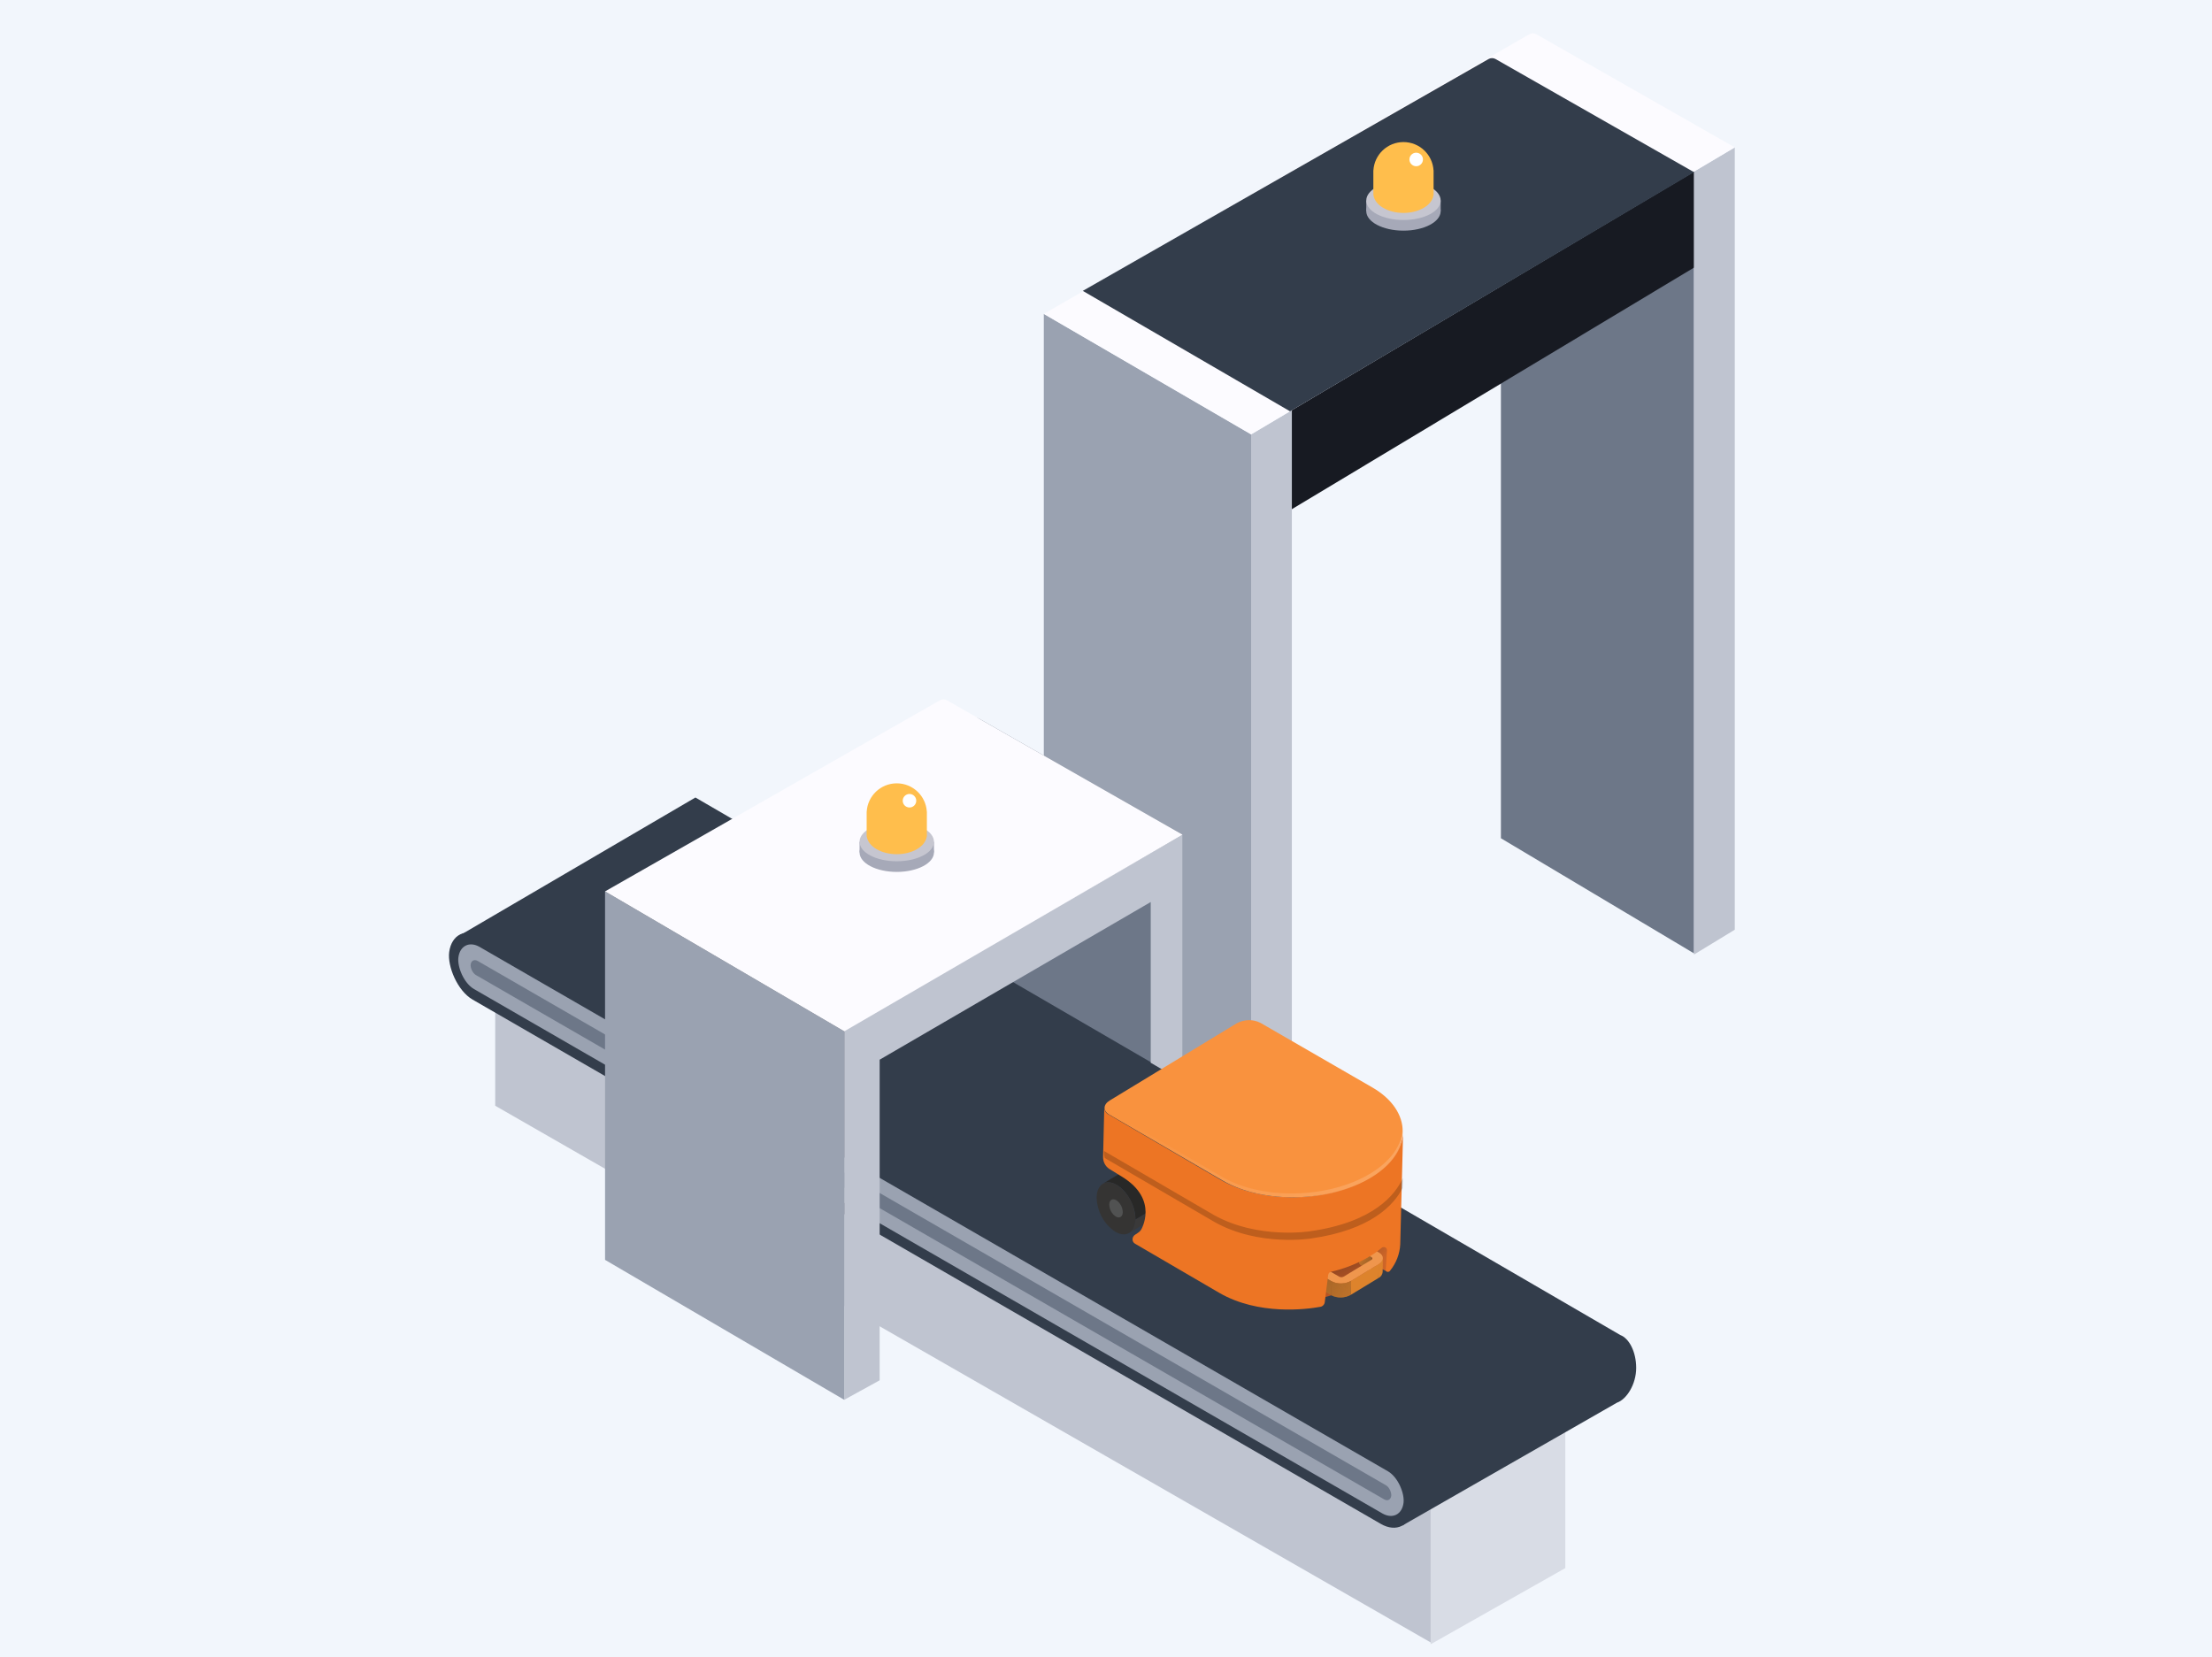 <svg width="343" height="257" viewBox="0 0 343 257" fill="none" xmlns="http://www.w3.org/2000/svg">
<rect width="343" height="257" fill="#F2F6FC"/>
<path d="M232.736 8.297L262.681 26.154V147.857L232.736 130V8.297Z" fill="#6D7788"/>
<path d="M161.857 48.681L194 67.363V189.066L161.857 170.385V48.681Z" fill="#9AA2B1"/>
<path d="M200.319 63.617L194 67.363V188.793L200.319 184.945V63.617Z" fill="#BFC4D0"/>
<path d="M262.681 26.607L200.319 63.583V78.968L262.681 41.5V26.607Z" fill="#171A22"/>
<path d="M269 22.857L262.681 26.603V148.032L269 144.185V22.857Z" fill="#BFC4D0"/>
<path d="M237.136 5.314C237.474 5.12 237.89 5.119 238.228 5.312L269 22.857L194 67.363L161.857 48.681L237.136 5.314Z" fill="#FCFBFF"/>
<path d="M230.818 9.157C231.156 8.965 231.57 8.964 231.908 9.157L262.681 26.703L200.044 63.791L167.901 45.11L230.818 9.157Z" fill="#333D4B"/>
<ellipse cx="217.626" cy="32.747" rx="5.769" ry="3.022" fill="#A6A9B8"/>
<rect x="211.857" y="31.099" width="11.539" height="1.648" fill="#A6A9B8"/>
<ellipse cx="217.626" cy="31.099" rx="5.769" ry="3.022" fill="#C6C6D0"/>
<path fill-rule="evenodd" clip-rule="evenodd" d="M222.278 30.275H222.297V30L222.297 26.703L222.297 26.429H222.289C222.147 23.977 220.114 22.033 217.626 22.033C215.139 22.033 213.106 23.977 212.964 26.429H212.956V26.703V30V30.275H212.975C213.19 31.815 215.19 33.022 217.626 33.022C220.063 33.022 222.063 31.815 222.278 30.275Z" fill="#FFBE4C"/>
<circle cx="219.599" cy="24.731" r="1.049" fill="white"/>
<path d="M221.843 225.879L242.722 214.066V243.187L221.843 255V225.879Z" fill="#D8DCE5"/>
<path d="M221.843 225.791L76.788 142.558V171.483L221.843 254.716V225.791Z" fill="#BFC4D0"/>
<path d="M146.294 114.918C146.294 111.966 149.481 110.115 152.045 111.577L183.381 129.45V186.593L146.294 164.341V114.918Z" fill="#6D7788"/>
<path fill-rule="evenodd" clip-rule="evenodd" d="M251.25 207.045L107.832 123.681L70.744 145.384L216.348 230.275L217.447 236.593L250.738 217.531C252.232 217.015 253.711 214.684 253.711 212.143C253.711 209.647 252.625 207.56 251.25 207.045Z" fill="#333D4B"/>
<rect width="172.527" height="9.89" rx="4.945" transform="matrix(0.866 0.5 -0.132 0.991 70.305 142.747)" fill="#333D4B"/>
<rect width="169.231" height="6.593" rx="3.297" transform="matrix(0.866 0.5 -0.132 0.991 71.515 145.205)" fill="#9AA2B1"/>
<rect width="164.835" height="2.198" rx="1.099" transform="matrix(0.866 0.5 -0.132 0.991 73.128 148.483)" fill="#6D7788"/>
<path d="M136.403 214.066L130.909 217.088V159.67L183.381 129.45V167.706L178.436 164.819V139.89L136.403 164.341V214.066Z" fill="#BFC4D0"/>
<path d="M93.821 138.242L130.909 159.945V217.088L93.821 195.385V138.242Z" fill="#9AA2B1"/>
<path d="M145.749 108.607C146.086 108.415 146.5 108.415 146.838 108.607L183.381 129.45L130.909 159.945L93.821 138.242L145.749 108.607Z" fill="#FCFBFF"/>
<ellipse cx="139.055" cy="132.198" rx="5.769" ry="3.022" fill="#A6A9B8"/>
<rect x="133.286" y="130.549" width="11.539" height="1.648" fill="#A6A9B8"/>
<ellipse cx="139.055" cy="130.549" rx="5.769" ry="3.022" fill="#C6C6D0"/>
<path fill-rule="evenodd" clip-rule="evenodd" d="M143.706 129.725H143.725V129.45V126.154V125.879H143.717C143.575 123.428 141.542 121.483 139.055 121.483C136.568 121.483 134.535 123.428 134.393 125.879H134.385V126.154V129.45V129.725H134.404C134.618 131.265 136.619 132.472 139.055 132.472C141.491 132.472 143.492 131.265 143.706 129.725Z" fill="#FFBE4C"/>
<circle cx="141.028" cy="124.181" r="1.049" fill="white"/>
<path d="M203.953 201.423C203.953 201.423 207.713 201.348 213.852 196.886L214.246 193.518L212.005 192.655L204.803 196.201L203.953 201.423Z" fill="#B75523"/>
<path style="mix-blend-mode:overlay" opacity="0.5" d="M203.953 201.423C203.953 201.423 207.713 201.348 213.852 196.886L214.246 193.518L212.005 192.655L204.803 196.201L203.953 201.423Z" fill="url(#paint0_linear_4059_42953)"/>
<path d="M215.108 197.229C215.108 197.229 210.342 194.774 210.47 194.551C210.599 194.328 214.424 192.08 214.424 192.08L216.057 193.178L215.231 197.015L215.108 197.229Z" fill="#CD6528"/>
<path style="mix-blend-mode:overlay" opacity="0.5" d="M215.108 197.229C215.108 197.229 210.342 194.774 210.47 194.551C210.599 194.328 214.424 192.08 214.424 192.08L216.057 193.178L215.231 197.015L215.108 197.229Z" fill="url(#paint1_linear_4059_42953)"/>
<path d="M175.485 190.884C175.538 190.823 175.586 190.759 175.63 190.692L175.655 190.65C175.699 190.582 175.74 190.512 175.776 190.44L175.791 190.415C175.828 190.334 175.862 190.251 175.89 190.167L175.899 190.141C175.929 190.048 175.955 189.955 175.975 189.86L175.98 189.84C176.003 189.734 176.02 189.627 176.033 189.52L176.035 189.499C176.05 189.381 176.057 189.269 176.06 189.147L180.567 186.453L180.563 186.568L180.553 186.712L180.543 186.804L180.54 186.826L180.538 186.853C180.532 186.899 180.525 186.944 180.518 186.989C180.51 187.034 180.502 187.079 180.493 187.124L180.487 187.146L180.483 187.166L180.462 187.253C180.451 187.298 180.439 187.342 180.425 187.384L180.405 187.445L180.396 187.472L180.383 187.511C180.367 187.556 180.35 187.599 180.333 187.642L180.297 187.719L180.282 187.744L180.268 187.769C180.243 187.813 180.217 187.856 180.193 187.899L180.16 187.955L180.136 187.997L180.11 188.042C180.075 188.092 180.036 188.141 179.996 188.187L179.967 188.216C179.926 188.262 179.882 188.306 179.836 188.348L179.824 188.357C179.758 188.416 179.687 188.469 179.612 188.516L175.105 191.209C175.18 191.162 175.251 191.109 175.317 191.05C175.368 191.006 175.415 190.96 175.46 190.91C175.466 190.902 175.477 190.894 175.485 190.884Z" fill="#3A3939"/>
<path d="M177.774 181.14C177.816 181.165 177.858 181.189 177.897 181.22C177.916 181.231 177.935 181.242 177.952 181.258L177.978 181.273C177.992 181.281 178.006 181.29 178.022 181.299C178.064 181.323 178.102 181.357 178.141 181.388C178.18 181.418 178.223 181.453 178.26 181.484L178.27 181.49C178.306 181.521 178.343 181.552 178.379 181.583C178.415 181.614 178.457 181.655 178.498 181.692C178.514 181.702 178.526 181.719 178.54 181.733L178.564 181.756C178.581 181.773 178.599 181.788 178.615 181.806C178.654 181.844 178.69 181.883 178.731 181.924C178.772 181.966 178.805 182.005 178.844 182.047C178.882 182.09 178.916 182.13 178.952 182.172C178.987 182.214 179.023 182.256 179.056 182.299C179.088 182.342 179.122 182.381 179.154 182.424C179.186 182.466 179.218 182.509 179.249 182.552C179.28 182.595 179.31 182.638 179.34 182.682C179.371 182.726 179.401 182.771 179.432 182.816C179.463 182.86 179.495 182.915 179.529 182.968C179.563 183.02 179.601 183.085 179.636 183.144C179.688 183.233 179.737 183.323 179.786 183.414C179.811 183.462 179.833 183.511 179.858 183.559C179.882 183.608 179.909 183.662 179.933 183.713C179.948 183.742 179.962 183.77 179.976 183.799C179.989 183.829 180.011 183.882 180.026 183.921L180.061 184.001C180.075 184.038 180.092 184.073 180.107 184.109C180.135 184.18 180.163 184.25 180.188 184.321C180.212 184.392 180.23 184.441 180.25 184.5L180.275 184.577L180.305 184.672C180.323 184.73 180.339 184.788 180.355 184.845L180.366 184.886L180.368 184.893C180.379 184.936 180.391 184.98 180.402 185.023C180.413 185.066 180.43 185.143 180.444 185.202C180.457 185.262 180.469 185.325 180.48 185.386L180.498 185.493L180.504 185.529L180.51 185.568C180.519 185.627 180.526 185.687 180.532 185.746L180.539 185.806L180.543 185.849L180.551 185.919C180.555 185.974 180.559 186.031 180.561 186.085L180.562 186.12L180.564 186.155L180.566 186.245C180.567 186.297 180.567 186.349 180.566 186.401L180.565 186.438L176.058 189.132C176.061 189.037 176.06 188.942 176.057 188.845L176.056 188.811C176.052 188.72 176.043 188.626 176.037 188.537L176.032 188.492C176.023 188.401 176.011 188.309 175.996 188.219L175.988 188.17C175.972 188.076 175.954 187.982 175.934 187.886L175.93 187.868C175.907 187.77 175.883 187.673 175.86 187.575L175.856 187.559C175.83 187.46 175.8 187.363 175.768 187.266L175.758 187.234C175.728 187.141 175.695 187.049 175.66 186.955L175.639 186.9C175.614 186.834 175.586 186.768 175.559 186.702C175.539 186.656 175.52 186.61 175.5 186.564C175.479 186.518 175.454 186.465 175.431 186.415C175.395 186.34 175.359 186.266 175.32 186.192C175.296 186.144 175.272 186.095 175.246 186.048C175.229 186.017 175.213 185.987 175.196 185.957C175.154 185.883 175.113 185.81 175.069 185.738L175.056 185.715C175 185.623 174.942 185.533 174.881 185.444C174.639 185.083 174.362 184.749 174.054 184.447L174.029 184.424C173.942 184.339 173.851 184.257 173.76 184.181L173.753 184.177C173.66 184.1 173.566 184.027 173.469 183.959L173.444 183.944C173.348 183.876 173.249 183.813 173.15 183.756C173.051 183.699 172.952 183.648 172.855 183.603L172.83 183.588C172.74 183.548 172.651 183.513 172.564 183.483L172.529 183.472C172.443 183.444 172.36 183.422 172.277 183.404L172.23 183.395C172.154 183.38 172.077 183.37 171.999 183.363L171.974 183.361C171.89 183.355 171.804 183.355 171.719 183.36C171.708 183.361 171.698 183.363 171.687 183.364C171.621 183.37 171.555 183.379 171.489 183.393C171.466 183.398 171.444 183.404 171.421 183.409C171.368 183.423 171.316 183.439 171.265 183.457C171.245 183.466 171.223 183.472 171.203 183.481C171.135 183.508 171.068 183.541 171.005 183.579L175.511 180.884C175.575 180.847 175.641 180.814 175.709 180.786L175.771 180.764C175.822 180.745 175.873 180.728 175.926 180.715C175.948 180.71 175.971 180.704 175.994 180.699C176.059 180.686 176.125 180.676 176.191 180.67L176.223 180.666L176.228 180.669C176.308 180.664 176.388 180.664 176.468 180.669L176.474 180.673L176.5 180.676C176.551 180.679 176.602 180.685 176.654 180.692C176.68 180.697 176.707 180.702 176.733 180.707L176.779 180.716C176.791 180.723 176.806 180.722 176.821 180.725C176.871 180.737 176.925 180.752 176.975 180.767C176.992 180.776 177.012 180.779 177.031 180.785L177.066 180.796C177.082 180.806 177.101 180.808 177.119 180.814C177.165 180.831 177.21 180.848 177.255 180.867C177.279 180.881 177.306 180.889 177.331 180.901L177.358 180.916L177.387 180.934C177.428 180.957 177.472 180.975 177.516 180.998C177.559 181.02 177.599 181.046 177.642 181.071L177.65 181.075C177.699 181.095 177.736 181.116 177.774 181.14Z" fill="#282827"/>
<path d="M176.059 189.145C176.033 188.056 175.756 187.002 175.251 186.067C174.746 185.132 174.027 184.343 173.152 183.765C171.489 182.804 170.103 183.647 170.046 185.657C170.072 186.745 170.35 187.8 170.855 188.735C171.361 189.67 172.08 190.458 172.955 191.036C174.613 191.998 176 191.149 176.059 189.145Z" fill="#353433"/>
<path d="M174.101 188.008C174.092 187.628 173.996 187.26 173.819 186.934C173.643 186.608 173.392 186.333 173.087 186.131C172.507 185.796 172.022 186.09 172.003 186.792C172.012 187.171 172.109 187.54 172.285 187.866C172.462 188.192 172.713 188.467 173.019 188.669C173.597 189.005 174.082 188.709 174.101 188.008Z" fill="#515252"/>
<path d="M212.612 197.138L211.03 196.218C210.933 196.162 210.853 196.079 210.798 195.979C210.743 195.878 210.715 195.764 210.718 195.646L210.746 194.353L210.746 194.306C210.749 194.173 210.785 194.041 210.853 193.924L212.657 194.973L212.612 197.138Z" fill="#DD832C"/>
<mask id="mask0_4059_42953" style="mask-type:luminance" maskUnits="userSpaceOnUse" x="212" y="194" width="1" height="4">
<path d="M212.751 197.335L212.794 195.169C212.792 195.125 212.778 195.083 212.755 195.047C212.731 195.011 212.698 194.983 212.659 194.965L212.616 197.13C212.655 197.148 212.688 197.177 212.712 197.212C212.735 197.248 212.749 197.291 212.751 197.335Z" fill="white"/>
</mask>
<g mask="url(#mask0_4059_42953)">
<path d="M212.657 194.968L212.614 197.134C212.653 197.152 212.686 197.18 212.71 197.216C212.733 197.252 212.747 197.294 212.749 197.338L212.792 195.172C212.79 195.128 212.776 195.086 212.753 195.05C212.729 195.014 212.696 194.986 212.657 194.968Z" fill="#DD832C"/>
</g>
<path d="M214.387 197.293L214.43 195.128C214.408 195.322 214.337 195.509 214.223 195.67C214.109 195.831 213.957 195.959 213.782 196.043L213.737 198.211C213.913 198.128 214.066 197.999 214.18 197.838C214.294 197.676 214.366 197.488 214.387 197.293Z" fill="#DD832C"/>
<mask id="mask1_4059_42953" style="mask-type:luminance" maskUnits="userSpaceOnUse" x="213" y="195" width="2" height="4">
<path d="M214.387 197.293L214.43 195.128C214.408 195.322 214.337 195.509 214.223 195.67C214.109 195.831 213.957 195.959 213.782 196.043L213.737 198.211C213.913 198.128 214.066 197.999 214.18 197.838C214.294 197.676 214.366 197.488 214.387 197.293Z" fill="white"/>
</mask>
<g mask="url(#mask1_4059_42953)">
<path d="M213.782 196.043L213.739 198.209C213.808 198.167 213.875 198.121 213.939 198.071L213.982 195.905C213.918 195.956 213.852 196.002 213.782 196.043Z" fill="#DD832C"/>
<path d="M213.982 195.905L213.939 198.071C213.99 198.031 214.038 197.987 214.084 197.941L214.127 195.775C214.081 195.822 214.033 195.865 213.982 195.905Z" fill="#DD832C"/>
<path d="M214.127 195.775L214.084 197.941C214.117 197.908 214.148 197.872 214.177 197.836L214.219 195.669C214.19 195.706 214.159 195.742 214.126 195.775" fill="#DD832C"/>
<path d="M214.219 195.669L214.177 197.836C214.201 197.805 214.224 197.773 214.245 197.74L214.288 195.574C214.267 195.607 214.244 195.639 214.22 195.67" fill="#DD832C"/>
<path d="M214.288 195.574L214.245 197.74C214.264 197.711 214.282 197.681 214.297 197.65L214.34 195.484C214.325 195.515 214.307 195.545 214.288 195.574Z" fill="#DD832C"/>
<path d="M214.339 195.484L214.296 197.65C214.31 197.622 214.323 197.592 214.335 197.562L214.378 195.397C214.366 195.427 214.353 195.456 214.339 195.484Z" fill="#DD832C"/>
<path d="M214.377 195.397L214.334 197.562C214.345 197.534 214.354 197.505 214.362 197.476L214.405 195.31C214.397 195.339 214.389 195.369 214.377 195.397Z" fill="#DD832C"/>
<path d="M214.406 195.311L214.363 197.476C214.37 197.448 214.375 197.419 214.38 197.39L214.423 195.225C214.418 195.253 214.413 195.282 214.406 195.311Z" fill="#DD832C"/>
<path d="M214.423 195.225L214.38 197.39C214.384 197.362 214.387 197.333 214.388 197.304L214.431 195.138C214.43 195.167 214.427 195.196 214.423 195.225Z" fill="#DD832C"/>
<path d="M214.43 195.138L214.387 197.303L214.391 197.296L214.434 195.13L214.43 195.138Z" fill="#DD832C"/>
</g>
<path d="M206.452 200.88L204.871 199.961C204.774 199.904 204.694 199.821 204.639 199.721C204.584 199.62 204.556 199.506 204.558 199.388L204.582 198.211L204.585 197.997C204.588 197.879 204.62 197.762 204.68 197.659L206.494 198.714L206.452 200.88Z" fill="#DD832C"/>
<path d="M209.508 198.642L209.465 200.808L213.741 198.208L213.784 196.042L209.508 198.642Z" fill="#DD832C"/>
<path d="M213.834 194.254C214.651 194.726 214.627 195.531 213.783 196.044L209.507 198.643C209.035 198.898 208.516 199.037 207.993 199.049C207.469 199.061 206.956 198.947 206.495 198.714L204.681 197.659C204.741 197.555 204.825 197.468 204.926 197.407L205.439 197.094C205.54 197.033 205.654 196.999 205.769 196.997C205.885 196.995 205.997 197.023 206.095 197.08L207.674 197.998C207.779 198.051 207.897 198.078 208.017 198.075C208.137 198.073 208.256 198.041 208.364 197.983L212.644 195.381C212.839 195.263 212.844 195.077 212.654 194.966L210.855 193.919C210.922 193.802 211.018 193.703 211.132 193.634L211.6 193.35C211.702 193.288 211.816 193.255 211.931 193.252C212.046 193.25 212.159 193.279 212.257 193.336L213.834 194.254Z" fill="#EF964D"/>
<path d="M206.495 198.714L206.452 200.88C206.913 201.112 207.426 201.227 207.95 201.215C208.473 201.202 208.992 201.063 209.464 200.809L209.507 198.643C209.035 198.898 208.516 199.037 207.993 199.049C207.469 199.061 206.956 198.947 206.495 198.714Z" fill="#DD832C"/>
<mask id="mask2_4059_42953" style="mask-type:luminance" maskUnits="userSpaceOnUse" x="206" y="198" width="4" height="4">
<path d="M206.495 198.714L206.452 200.88C206.913 201.112 207.426 201.227 207.95 201.215C208.473 201.202 208.992 201.063 209.464 200.809L209.507 198.643C209.035 198.898 208.516 199.037 207.993 199.049C207.469 199.061 206.956 198.947 206.495 198.714Z" fill="white"/>
</mask>
<g mask="url(#mask2_4059_42953)">
<path d="M206.495 198.714L206.452 200.88C206.536 200.928 206.623 200.971 206.714 201.008L206.757 198.842C206.667 198.806 206.579 198.763 206.495 198.714Z" fill="#DD832C"/>
<path d="M206.756 198.842L206.713 201.007C206.776 201.034 206.842 201.057 206.911 201.079L206.954 198.913C206.887 198.892 206.82 198.869 206.756 198.842Z" fill="#DD832C"/>
<path d="M206.954 198.912L206.911 201.077C206.966 201.094 207.023 201.11 207.081 201.125L207.124 198.959C207.066 198.945 207.01 198.93 206.954 198.912Z" fill="#DD832C"/>
<path d="M207.123 198.959L207.08 201.125C207.131 201.138 207.186 201.149 207.236 201.159L207.279 198.993C207.226 198.983 207.172 198.971 207.123 198.959Z" fill="#DD832C"/>
<path d="M207.279 198.994L207.236 201.159C207.285 201.169 207.334 201.177 207.385 201.183L207.428 199.017C207.378 199.01 207.328 199.003 207.279 198.994Z" fill="#DD832C"/>
<path d="M207.428 199.017L207.385 201.183C207.433 201.189 207.481 201.195 207.53 201.2L207.573 199.034C207.524 199.029 207.476 199.024 207.428 199.017Z" fill="#DD832C"/>
<path d="M207.573 199.034L207.53 201.2C207.577 201.204 207.625 201.207 207.673 201.211L207.716 199.045C207.668 199.043 207.62 199.039 207.573 199.034Z" fill="#DD832C"/>
<path d="M207.716 199.045L207.673 201.21C207.721 201.213 207.769 201.215 207.817 201.215L207.86 199.049C207.812 199.049 207.764 199.047 207.716 199.045Z" fill="#DD832C"/>
<path d="M207.858 199.049L207.815 201.214C207.864 201.215 207.912 201.215 207.961 201.214L208.004 199.048C207.956 199.049 207.907 199.049 207.858 199.049Z" fill="#DD832C"/>
<path d="M208.005 199.049L207.962 201.214C208.012 201.213 208.063 201.21 208.113 201.206L208.156 199.041C208.106 199.045 208.056 199.046 208.005 199.049Z" fill="#DD832C"/>
<path d="M208.155 199.04L208.112 201.206C208.165 201.202 208.217 201.197 208.269 201.192L208.312 199.026C208.259 199.032 208.207 199.038 208.155 199.04Z" fill="#DD832C"/>
<path d="M208.313 199.026L208.27 201.192C208.326 201.185 208.383 201.177 208.442 201.165L208.485 198.999C208.428 199.008 208.372 199.016 208.313 199.026Z" fill="#DD832C"/>
<path d="M208.482 199.003L208.439 201.169C208.504 201.158 208.571 201.148 208.631 201.132L208.674 198.966C208.611 198.98 208.546 198.992 208.482 199.003Z" fill="#DD832C"/>
<path d="M208.675 198.967L208.632 201.132C208.712 201.114 208.789 201.097 208.868 201.07L208.911 198.905C208.834 198.928 208.755 198.948 208.675 198.967Z" fill="#DD832C"/>
<path d="M208.91 198.905L208.867 201.07C209.074 201.009 209.275 200.92 209.463 200.808L209.506 198.642C209.318 198.755 209.117 198.843 208.91 198.905Z" fill="#DD832C"/>
</g>
<path style="mix-blend-mode:overlay" opacity="0.5" d="M206.804 198.858C206.819 198.867 206.837 198.87 206.855 198.877C206.96 198.914 207.067 198.946 207.176 198.971L207.207 198.977C207.33 199.004 207.454 199.023 207.579 199.034L207.586 199.038C207.717 199.05 207.848 199.054 207.98 199.051L207.991 199.051C208.12 199.048 208.248 199.038 208.376 199.02L208.412 199.015C208.527 198.999 208.641 198.976 208.754 198.948L208.825 198.928C208.912 198.905 208.995 198.876 209.078 198.844C209.114 198.831 209.152 198.819 209.188 198.804C209.297 198.759 209.403 198.706 209.504 198.645L209.461 200.811C209.36 200.872 209.254 200.925 209.145 200.97C209.109 200.984 209.071 200.996 209.034 201.01C208.997 201.025 208.923 201.055 208.865 201.073C208.839 201.081 208.81 201.087 208.783 201.094L208.711 201.113C208.683 201.12 208.657 201.129 208.629 201.135C208.565 201.149 208.501 201.161 208.437 201.173C208.415 201.176 208.391 201.179 208.369 201.183L208.334 201.187L208.267 201.197C208.214 201.203 208.162 201.208 208.11 201.211C208.058 201.214 208.01 201.217 207.959 201.219L207.948 201.219L207.935 201.219C207.894 201.219 207.853 201.221 207.814 201.221C207.776 201.222 207.718 201.219 207.671 201.217C207.623 201.214 207.586 201.211 207.544 201.207L207.538 201.203L207.532 201.2C207.483 201.194 207.435 201.189 207.387 201.183C207.339 201.177 207.287 201.168 207.239 201.159C207.215 201.155 207.191 201.148 207.167 201.144L207.136 201.137C207.118 201.133 207.1 201.13 207.083 201.125C207.026 201.111 206.969 201.096 206.913 201.078C206.88 201.068 206.848 201.054 206.814 201.042C206.798 201.033 206.78 201.03 206.762 201.023C206.744 201.017 206.73 201.012 206.714 201.005C206.624 200.969 206.536 200.926 206.452 200.877L204.871 199.958C204.774 199.901 204.694 199.818 204.639 199.718C204.584 199.618 204.556 199.503 204.558 199.385L204.582 198.209L204.585 197.995C204.588 197.876 204.62 197.76 204.68 197.656L206.494 198.711C206.593 198.768 206.697 198.817 206.804 198.858Z" fill="url(#paint2_linear_4059_42953)"/>
<path style="mix-blend-mode:overlay" opacity="0.42" d="M211.153 196.285L211.031 196.215C210.933 196.158 210.853 196.076 210.798 195.975C210.743 195.875 210.716 195.76 210.718 195.643L210.746 194.349L210.746 194.303C210.749 194.169 210.786 194.038 210.853 193.921L212.657 194.97C212.657 194.97 212.801 195.053 212.792 195.174C212.785 195.218 212.767 195.261 212.741 195.298C212.715 195.335 212.68 195.365 212.641 195.386L211.153 196.285Z" fill="url(#paint3_linear_4059_42953)"/>
<path d="M174.049 182.532C173.639 182.276 171.999 181.271 171.999 181.271C171.699 181.074 171.455 180.801 171.289 180.476C171.123 180.152 171.04 179.786 171.048 179.412L171.23 171.807C171.246 172.04 171.322 172.262 171.45 172.45C171.579 172.637 171.755 172.785 171.961 172.876L189.464 183.083C195.905 186.692 203.488 185.47 203.488 185.47C216.943 183.573 217.562 175.948 217.562 175.948L217.127 192.963C217.055 194.465 216.491 195.921 215.525 197.094C215.477 197.158 215.411 197.206 215.337 197.23C215.263 197.254 215.184 197.254 215.112 197.228C215.04 197.203 214.979 197.155 214.937 197.09C214.896 197.026 214.876 196.948 214.881 196.869L215.073 193.946C215.081 193.843 215.059 193.741 215.011 193.653C214.963 193.565 214.89 193.495 214.802 193.45C214.713 193.405 214.613 193.389 214.513 193.402C214.413 193.415 214.317 193.458 214.238 193.525C213.658 194.013 213.043 194.454 212.397 194.843C210.511 195.955 208.48 196.763 206.378 197.237C206.27 197.263 206.171 197.323 206.095 197.408C206.019 197.494 205.97 197.6 205.955 197.713L205.424 201.942C205.402 202.118 205.325 202.284 205.203 202.415C205.082 202.546 204.923 202.634 204.752 202.665C202.627 203.057 195.15 204.037 189.04 200.486L175.987 192.869C175.873 192.802 175.779 192.706 175.713 192.589C175.648 192.472 175.614 192.338 175.615 192.201C175.615 192.063 175.65 191.927 175.716 191.804C175.782 191.681 175.877 191.577 175.992 191.5L176.417 191.217C176.494 191.169 176.568 191.115 176.637 191.055L176.65 191.046C176.697 191.003 176.742 190.958 176.785 190.91L176.814 190.88C176.855 190.832 176.894 190.781 176.931 190.729L176.957 190.684C176.957 190.684 179.734 186.067 174.049 182.532Z" fill="#ED7524"/>
<g style="mix-blend-mode:overlay" opacity="0.2">
<path d="M203.117 190.954C213.025 189.557 216.388 185.242 217.523 182.713L217.484 184.255C216.174 186.813 212.657 190.747 203.283 192.071C203.283 192.071 195.218 193.372 188.363 189.532L171.312 179.592C171.229 179.349 171.189 179.091 171.193 178.829L171.201 178.502L188.198 188.413C195.053 192.254 203.117 190.954 203.117 190.954Z" fill="black"/>
</g>
<path d="M212.665 182.566C219.133 178.632 219.071 172.29 212.813 168.653L195.438 158.622C194.875 158.337 194.247 158.197 193.608 158.212C192.968 158.227 192.334 158.396 191.757 158.707L172.073 170.672C171.039 171.301 171.012 172.283 172.009 172.861L189.619 183.099C195.872 186.732 206.194 186.494 212.665 182.566Z" fill="#F9923E"/>
<path style="mix-blend-mode:overlay" opacity="0.2" d="M189.487 182.507C195.744 186.145 206.062 185.905 212.53 181.973C216.102 179.802 217.75 176.96 217.46 174.236C218.102 177.149 216.486 180.273 212.631 182.615C206.164 186.548 195.846 186.787 189.589 183.15L171.978 172.912C171.743 172.816 171.548 172.645 171.42 172.423C171.292 172.201 171.238 171.939 171.266 171.676C171.411 171.928 171.622 172.133 171.876 172.269L189.487 182.507Z" fill="url(#paint4_linear_4059_42953)"/>
<defs>
<linearGradient id="paint0_linear_4059_42953" x1="208.573" y1="192.043" x2="211.612" y2="198.015" gradientUnits="userSpaceOnUse">
<stop stop-color="#231F20"/>
<stop offset="1" stop-color="#231F20" stop-opacity="0"/>
</linearGradient>
<linearGradient id="paint1_linear_4059_42953" x1="209.361" y1="191.341" x2="214.679" y2="195.074" gradientUnits="userSpaceOnUse">
<stop stop-color="#231F20"/>
<stop offset="1" stop-color="#231F20" stop-opacity="0"/>
</linearGradient>
<linearGradient id="paint2_linear_4059_42953" x1="198.676" y1="194.39" x2="214.952" y2="203.788" gradientUnits="userSpaceOnUse">
<stop stop-color="#231F20"/>
<stop offset="1" stop-color="#231F20" stop-opacity="0"/>
</linearGradient>
<linearGradient id="paint3_linear_4059_42953" x1="212.982" y1="196.246" x2="209.924" y2="194.48" gradientUnits="userSpaceOnUse">
<stop stop-color="#231F20"/>
<stop offset="1" stop-color="#231F20" stop-opacity="0"/>
</linearGradient>
<linearGradient id="paint4_linear_4059_42953" x1="219.828" y1="188.106" x2="179.335" y2="164.728" gradientUnits="userSpaceOnUse">
<stop stop-color="white"/>
<stop offset="1" stop-color="white" stop-opacity="0"/>
</linearGradient>
</defs>
</svg>
